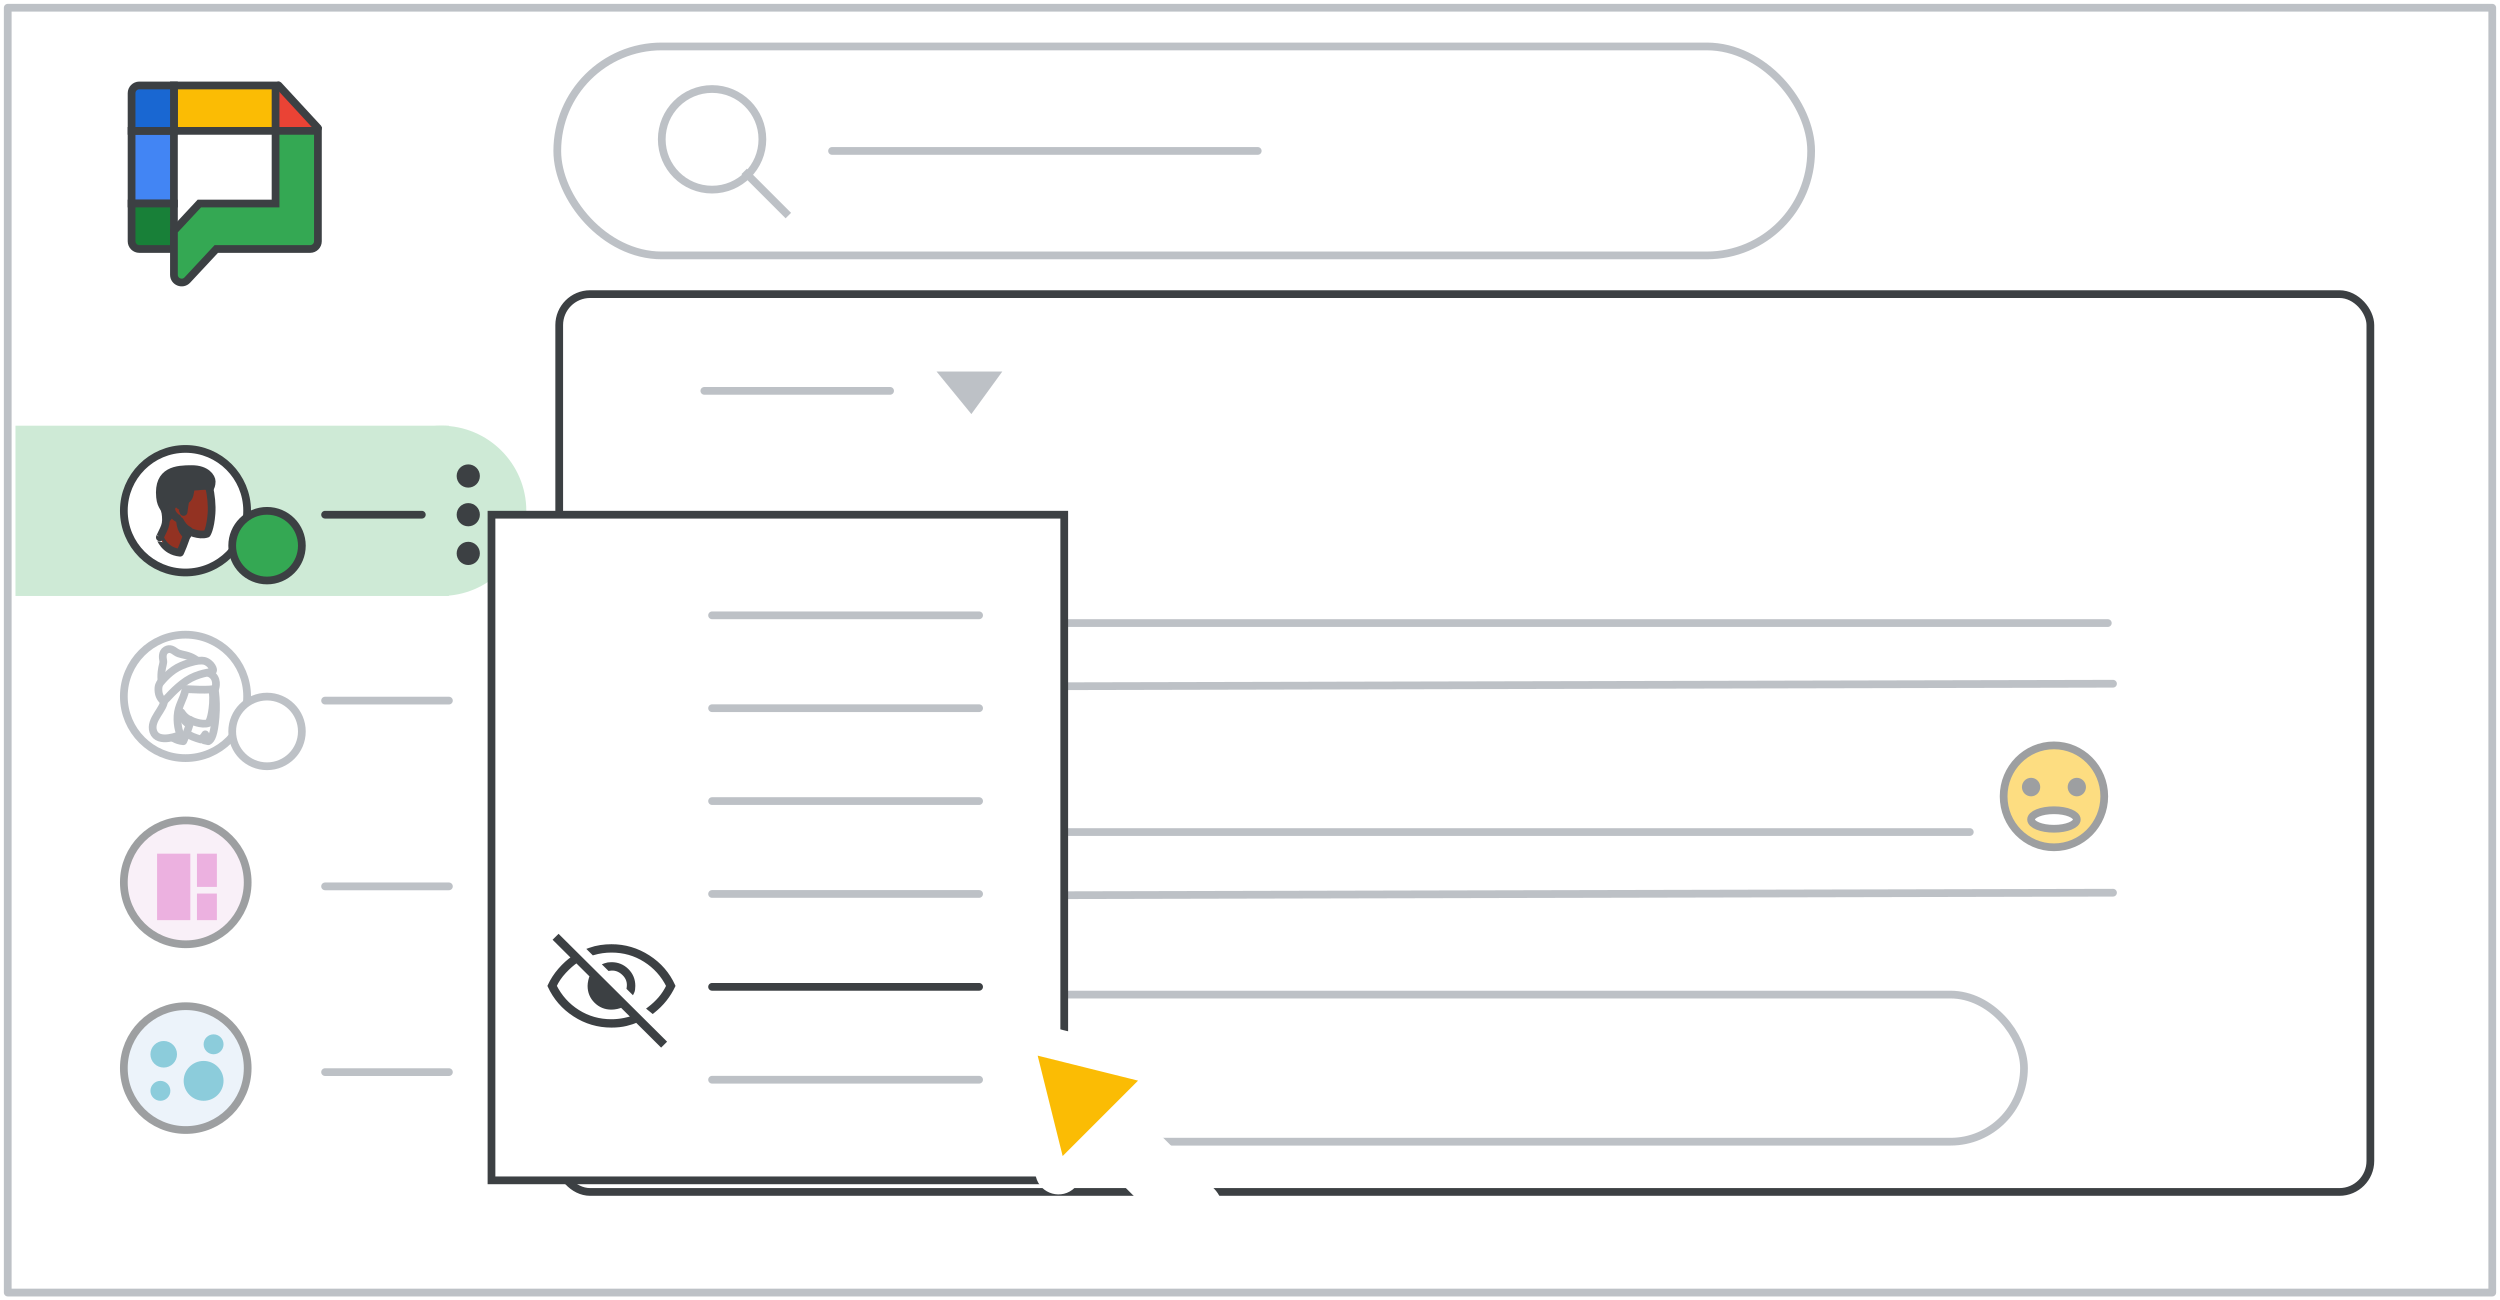 <svg width="323" height="168" viewBox="0 0 323 168" fill="none" xmlns="http://www.w3.org/2000/svg">
<rect x="0" y="0" width="323" height="168" fill="#333333" stroke="none"/>
<g id="chat-hide-chats" clip-path="url(#clip0_1_50145)">
<rect width="323" height="168" fill="white"/>
<g id="Gmail/frame-search-chat Copy">
<g id="Group 5">
<rect id="border copy" x="1" y="1" width="321" height="166" fill="white" stroke="#BDC1C6" stroke-linejoin="round"/>
<rect id="Rectangle" x="72.25" y="38" width="234" height="116" rx="4" fill="white" stroke="#3C4043"/>
<g id="Group 4" opacity="0.5">
<ellipse id="Oval" cx="265.369" cy="102.887" rx="6.5" ry="6.583" fill="#FBBC04" stroke="#3C4043"/>
<ellipse id="Oval_2" cx="262.415" cy="101.69" rx="1.182" ry="1.197" fill="#3C4043"/>
<ellipse id="Oval_3" cx="268.324" cy="101.69" rx="1.182" ry="1.197" fill="#3C4043"/>
<ellipse id="Oval_4" cx="265.369" cy="105.879" rx="2.955" ry="1.197" fill="white" stroke="#3C4043"/>
</g>
</g>
</g>
<g id="Group 4_2">
<circle id="Oval_5" cx="57" cy="66" r="11" fill="#CEEAD6"/>
<rect id="Rectangle_2" x="2" y="55" width="56" height="22" fill="#CEEAD6"/>
</g>
<g id="People/profile2" opacity="0.5">
<circle id="Oval_6" cx="24" cy="114" r="8" fill="#F4E1F1" stroke="#3C4043"/>
<rect id="Rectangle_3" x="20.294" y="110.294" width="4.294" height="8.588" fill="#DA64C1"/>
<rect id="Rectangle_4" x="25.447" y="110.294" width="2.576" height="4.294" fill="#DA64C1"/>
<rect id="Rectangle_5" x="25.447" y="115.447" width="2.576" height="3.435" fill="#DA64C1"/>
</g>
<path id="Line 2" d="M42 138.518H58" stroke="#BDC1C6" stroke-linecap="round"/>
<g id="People/profile7" opacity="0.5">
<g id="Group 22">
<circle id="Oval_7" cx="24" cy="138" r="8" fill="#DAE8F6" stroke="#3C4043"/>
</g>
<circle id="Oval_8" cx="21.153" cy="136.212" r="1.718" fill="#1A9AB8"/>
<circle id="Oval_9" cx="27.594" cy="134.924" r="1.288" fill="#1A9AB8"/>
<circle id="Oval_10" cx="20.724" cy="140.935" r="1.288" fill="#1A9AB8"/>
<circle id="Oval_11" cx="26.306" cy="139.647" r="2.576" fill="#1A9AB8"/>
</g>
<g id="Group 9">
<g id="Group 8">
<g id="People/profile3">
<g id="Group 22_2">
<ellipse id="Oval_12" cx="23.965" cy="65.983" rx="7.965" ry="7.983" fill="white" stroke="#3C4043"/>
</g>
<g id="Group 17">
<path id="Fill 1" fill-rule="evenodd" clip-rule="evenodd" d="M23.265 71.41C23.265 71.41 23.948 69.975 24.283 68.595C24.283 68.595 25.717 69.306 26.736 68.964C26.736 68.964 27.178 68.335 27.326 66.354C27.406 65.356 27.272 63.839 27.004 62.91C26.709 61.857 25.704 61.147 24.055 61.406C21.817 61.748 20.785 63.005 21.201 65.178C21.683 67.761 21.428 67.761 20.651 69.429C20.665 69.415 21.214 71.219 23.265 71.41Z" fill="#933222"/>
<path id="Stroke 3" fill-rule="evenodd" clip-rule="evenodd" d="M23.265 71.41C23.265 71.41 23.948 69.975 24.283 68.595C24.283 68.595 25.717 69.306 26.736 68.964C26.736 68.964 27.178 68.335 27.326 66.354C27.406 65.356 27.272 63.839 27.004 62.91C26.709 61.857 25.704 61.147 24.055 61.406C21.817 61.748 20.785 63.005 21.201 65.178C21.683 67.761 21.428 67.761 20.651 69.429C20.665 69.415 21.214 71.219 23.265 71.41Z" stroke="#3D4043" stroke-linecap="round" stroke-linejoin="round"/>
<path id="Fill 5" fill-rule="evenodd" clip-rule="evenodd" d="M24.197 69.175C24.197 69.175 23.377 68.788 23.256 67.313C23.256 67.313 23.659 68.192 24.372 68.52C24.372 68.52 24.332 68.684 24.305 68.818C24.251 68.967 24.197 69.175 24.197 69.175Z" fill="#3C4043"/>
<path id="Stroke 7" fill-rule="evenodd" clip-rule="evenodd" d="M24.197 69.175C24.197 69.175 23.377 68.788 23.256 67.313C23.256 67.313 23.659 68.192 24.372 68.52C24.372 68.52 24.332 68.684 24.305 68.818C24.251 68.967 24.197 69.175 24.197 69.175Z" stroke="#3C4043" stroke-linecap="round" stroke-linejoin="round"/>
<path id="Fill 9" fill-rule="evenodd" clip-rule="evenodd" d="M21.609 66.94C21.609 66.94 22.281 66.188 22.416 65.819C22.523 65.559 22.953 65.34 23.182 65.258C23.262 65.231 23.343 65.258 23.37 65.34C23.477 65.559 23.666 65.983 23.719 66.147C23.719 66.147 23.881 64.889 23.948 64.725C24.015 64.561 24.365 64.478 24.499 63.904C24.634 63.33 24.66 62.878 24.66 62.878C24.66 62.878 24.902 62.905 25.507 62.851C26.099 62.782 26.973 62.7 27.188 62.974C27.188 62.974 27.349 62.687 27.349 62.208C27.349 61.674 26.674 60.608 24.779 60.608C22.883 60.608 20.345 60.744 20.681 64.232C20.813 65.6 21.38 65.463 21.609 66.94Z" fill="#3C4043"/>
<path id="Stroke 11" fill-rule="evenodd" clip-rule="evenodd" d="M21.609 66.94C21.609 66.94 22.281 66.188 22.416 65.819C22.523 65.559 22.953 65.34 23.182 65.258C23.262 65.231 23.343 65.258 23.37 65.34C23.477 65.559 23.666 65.983 23.719 66.147C23.719 66.147 23.881 64.889 23.948 64.725C24.015 64.561 24.365 64.478 24.499 63.904C24.634 63.33 24.66 62.878 24.66 62.878C24.66 62.878 24.902 62.905 25.507 62.851C26.099 62.782 26.973 62.7 27.188 62.974C27.188 62.974 27.349 62.687 27.349 62.208C27.349 61.674 26.674 60.608 24.779 60.608C22.883 60.608 20.345 60.744 20.681 64.232C20.813 65.6 21.38 65.463 21.609 66.94Z" stroke="#3C4043" stroke-linecap="round" stroke-linejoin="round"/>
<g id="Group 16">
<path id="Fill 13" fill-rule="evenodd" clip-rule="evenodd" d="M23.256 65.341C23.256 65.341 23.014 65.034 22.675 65.083C22.336 65.131 22.11 65.471 22.143 65.842C22.159 66.214 22.514 66.73 22.917 66.94" fill="#933222"/>
<path id="Stroke 15" d="M23.256 65.341C23.256 65.341 23.014 65.034 22.675 65.083C22.336 65.131 22.11 65.471 22.143 65.842C22.159 66.214 22.514 66.73 22.917 66.94" stroke="#3D4043" stroke-linecap="round" stroke-linejoin="round"/>
</g>
</g>
</g>
<path id="Line 2_2" d="M42 66.5H54.5" stroke="#3C4043" stroke-linecap="round"/>
</g>
<g id="Group 8_2">
<path id="Line 2_3" d="M42 90.518H58" stroke="#BDC1C6" stroke-linecap="round"/>
<g id="People/profile5 greyscale">
<g id="Group 22 Copy 6">
<ellipse id="Oval_13" cx="23.965" cy="89.974" rx="7.965" ry="7.974" fill="white" stroke="#BDC1C6"/>
</g>
<path id="Fill 1_2" fill-rule="evenodd" clip-rule="evenodd" d="M27.606 88.326C27.606 88.326 28.066 90.149 27.849 92.674C27.657 94.916 27.313 95.578 26.917 95.767C26.917 95.767 26.7 95.727 26.368 95.646C26.547 95.295 26.521 94.876 26.521 94.876C26.521 94.876 26.317 95.254 25.947 95.538C25.271 95.349 24.416 95.052 24.058 94.687C23.42 94.039 24.211 91.972 24.416 91.081C24.696 89.838 24.798 88.407 24.798 88.407L27.606 88.326Z" fill="white"/>
<path id="Stroke 3_2" fill-rule="evenodd" clip-rule="evenodd" d="M27.606 88.326C27.606 88.326 28.066 90.149 27.849 92.674C27.657 94.916 27.313 95.578 26.917 95.767C26.917 95.767 26.7 95.727 26.368 95.646C26.547 95.295 26.521 94.876 26.521 94.876C26.521 94.876 26.317 95.254 25.947 95.538C25.271 95.349 24.416 95.052 24.058 94.687C23.42 94.039 24.211 91.972 24.416 91.081C24.696 89.838 24.798 88.407 24.798 88.407L27.606 88.326Z" stroke="#BDC1C6" stroke-linecap="round" stroke-linejoin="round"/>
<path id="Fill 5_2" fill-rule="evenodd" clip-rule="evenodd" d="M23.678 95.767C23.678 95.767 24.323 94.387 24.64 93.059C24.64 93.059 25.994 93.743 26.956 93.414C26.956 93.414 27.374 92.81 27.513 90.903C27.589 89.944 27.462 88.485 27.209 87.591C26.931 86.579 25.981 85.895 24.424 86.145C22.311 86.473 21.336 87.683 21.728 89.773C22.184 92.257 21.944 92.257 21.209 93.861C21.222 93.861 21.741 95.597 23.678 95.767Z" fill="white"/>
<path id="Stroke 7_2" fill-rule="evenodd" clip-rule="evenodd" d="M23.678 95.767C23.678 95.767 24.323 94.387 24.64 93.059C24.64 93.059 25.994 93.743 26.956 93.414C26.956 93.414 27.374 92.81 27.513 90.903C27.589 89.944 27.462 88.485 27.209 87.591C26.931 86.579 25.981 85.895 24.424 86.145C22.311 86.473 21.336 87.683 21.728 89.773C22.184 92.257 21.944 92.257 21.209 93.861C21.222 93.861 21.741 95.597 23.678 95.767Z" stroke="#BDC1C6" stroke-linecap="round" stroke-linejoin="round"/>
<path id="Stroke 9" d="M23.442 90.025C23.442 90.025 23.2 89.779 22.861 89.818C22.522 89.857 22.296 90.128 22.329 90.425C22.345 90.722 22.7 91.135 23.103 91.302" stroke="#BDC1C6" stroke-linecap="round" stroke-linejoin="round"/>
<path id="Fill 11" fill-rule="evenodd" clip-rule="evenodd" d="M24.383 93.535C24.383 93.535 23.563 93.225 23.442 92.046C23.442 92.046 23.845 92.749 24.558 93.011C24.558 93.011 24.518 93.142 24.491 93.249C24.437 93.38 24.383 93.535 24.383 93.535Z" fill="#BDC1C6"/>
<path id="Stroke 13" fill-rule="evenodd" clip-rule="evenodd" d="M24.383 93.535C24.383 93.535 23.563 93.225 23.442 92.046C23.442 92.046 23.845 92.749 24.558 93.011C24.558 93.011 24.518 93.142 24.491 93.249C24.437 93.38 24.383 93.535 24.383 93.535Z" stroke="#BDC1C6" stroke-linecap="round" stroke-linejoin="round"/>
<path id="Fill 15" fill-rule="evenodd" clip-rule="evenodd" d="M23.302 94.945C23.302 94.945 22.847 93.882 22.938 92.488C23.029 91.093 23.666 90.509 23.991 89.021C23.991 89.021 27.447 89.274 27.824 88.928C27.824 88.928 28.279 87.574 27.057 86.976C27.057 86.976 25.381 84.718 22.432 86.259C21.431 86.777 20.911 87.919 21.184 90.456C21.301 91.558 19.287 92.993 19.807 94.507C20.392 96.207 23.302 94.945 23.302 94.945Z" fill="white"/>
<path id="Stroke 17" fill-rule="evenodd" clip-rule="evenodd" d="M23.302 94.945C23.302 94.945 22.847 93.882 22.938 92.488C23.029 91.093 23.666 90.509 23.991 89.021C23.991 89.021 27.447 89.274 27.824 88.928C27.824 88.928 28.279 87.574 27.057 86.976C27.057 86.976 25.381 84.718 22.432 86.259C21.431 86.777 20.911 87.919 21.184 90.456C21.301 91.558 19.287 92.993 19.807 94.507C20.392 96.207 23.302 94.945 23.302 94.945Z" stroke="#BDC1C6" stroke-linecap="round" stroke-linejoin="round"/>
<path id="Fill 19" fill-rule="evenodd" clip-rule="evenodd" d="M20.936 88.698C20.936 88.698 20.767 87.722 20.871 86.785C20.949 85.994 21.169 85.704 21.079 85.295C21.027 85.031 20.91 84.306 21.442 83.989C21.935 83.699 22.325 83.95 22.727 84.24C23.233 84.583 23.726 84.517 24.583 84.847C25.258 85.11 26.153 85.823 26.036 85.862C25.725 85.954 24.518 86.218 23.311 86.891C22.13 87.55 20.936 88.698 20.936 88.698Z" fill="white"/>
<path id="Stroke 21" fill-rule="evenodd" clip-rule="evenodd" d="M20.936 88.698C20.936 88.698 20.767 87.722 20.871 86.785C20.949 85.994 21.169 85.704 21.079 85.295C21.027 85.031 20.91 84.306 21.442 83.989C21.935 83.699 22.325 83.95 22.727 84.24C23.233 84.583 23.726 84.517 24.583 84.847C25.258 85.11 26.153 85.823 26.036 85.862C25.725 85.954 24.518 86.218 23.311 86.891C22.13 87.55 20.936 88.698 20.936 88.698Z" stroke="#BDC1C6" stroke-linecap="round" stroke-linejoin="round"/>
<path id="Fill 23" fill-rule="evenodd" clip-rule="evenodd" d="M26.982 85.687C27.303 85.932 27.504 86.314 27.531 86.505C27.571 86.791 27.303 86.832 27.303 86.832C27.303 86.832 25.562 86.969 24.089 87.95C22.616 88.932 21.424 90.418 21.25 90.541C21.076 90.664 20.567 90.105 20.487 89.409C20.393 88.618 20.621 88.305 20.782 88.127C20.942 87.95 22 86.6 23.46 86C24.919 85.4 25.656 85.359 25.803 85.359C26.192 85.332 26.526 85.332 26.982 85.687Z" fill="white"/>
<path id="Stroke 25" fill-rule="evenodd" clip-rule="evenodd" d="M26.982 85.687C27.303 85.932 27.504 86.314 27.531 86.505C27.571 86.791 27.303 86.832 27.303 86.832C27.303 86.832 25.562 86.969 24.089 87.95C22.616 88.932 21.424 90.418 21.25 90.541C21.076 90.664 20.567 90.105 20.487 89.409C20.393 88.618 20.621 88.305 20.782 88.127C20.942 87.95 22 86.6 23.46 86C24.919 85.4 25.656 85.359 25.803 85.359C26.192 85.332 26.526 85.332 26.982 85.687Z" stroke="#BDC1C6" stroke-linecap="round" stroke-linejoin="round"/>
</g>
<circle id="Oval_14" cx="34.5" cy="94.5" r="4.5" fill="white" stroke="#BDC1C6"/>
<path id="Line 2_4" d="M42 114.518H58" stroke="#BDC1C6" stroke-linecap="round"/>
</g>
<circle id="Oval_15" cx="34.5" cy="70.5" r="4.5" fill="#34A853" stroke="#3C4043"/>
</g>
<g id="Group 3">
<g id="Group 6">
<path id="Line 2_5" d="M135.713 107.5H254.5" stroke="#BDC1C6" stroke-linecap="round"/>
<path id="Line 2_6" d="M136.038 115.663L273 115.337" stroke="#BDC1C6" stroke-linecap="round"/>
<path id="Line 2_7" d="M135.713 80.5H272.33" stroke="#BDC1C6" stroke-linecap="round"/>
<path id="Line 2_8" d="M136.038 88.663L273 88.337" stroke="#BDC1C6" stroke-linecap="round"/>
</g>
<g id="People/profile3_2" opacity="0.5">
<g id="Group 22_3">
<ellipse id="Oval_16" cx="112.961" cy="111.961" rx="11.934" ry="11.961" fill="white" stroke="#3C4043"/>
</g>
<g id="Group 17_2">
<path id="Fill 1_3" fill-rule="evenodd" clip-rule="evenodd" d="M111.912 120.093C111.912 120.093 112.936 117.943 113.438 115.875C113.438 115.875 115.587 116.94 117.113 116.428C117.113 116.428 117.776 115.486 117.996 112.516C118.117 111.022 117.916 108.749 117.514 107.356C117.073 105.78 115.567 104.715 113.097 105.104C109.743 105.616 108.197 107.5 108.819 110.755C109.542 114.626 109.161 114.626 107.996 117.124C108.016 117.103 108.839 119.806 111.912 120.093Z" fill="#933222"/>
<path id="Stroke 3_3" fill-rule="evenodd" clip-rule="evenodd" d="M111.912 120.093C111.912 120.093 112.936 117.943 113.438 115.875C113.438 115.875 115.587 116.94 117.113 116.428C117.113 116.428 117.776 115.486 117.996 112.516C118.117 111.022 117.916 108.749 117.514 107.356C117.073 105.78 115.567 104.715 113.097 105.104C109.743 105.616 108.197 107.5 108.819 110.755C109.542 114.626 109.161 114.626 107.996 117.124C108.016 117.103 108.839 119.806 111.912 120.093Z" stroke="#3D4043" stroke-linecap="round" stroke-linejoin="round"/>
<path id="Fill 5_3" fill-rule="evenodd" clip-rule="evenodd" d="M113.309 116.744C113.309 116.744 112.08 116.164 111.899 113.953C111.899 113.953 112.503 115.271 113.571 115.762C113.571 115.762 113.511 116.007 113.47 116.208C113.39 116.432 113.309 116.744 113.309 116.744Z" fill="#3C4043"/>
<path id="Stroke 7_3" fill-rule="evenodd" clip-rule="evenodd" d="M113.309 116.744C113.309 116.744 112.08 116.164 111.899 113.953C111.899 113.953 112.503 115.271 113.571 115.762C113.571 115.762 113.511 116.007 113.47 116.208C113.39 116.432 113.309 116.744 113.309 116.744Z" stroke="#3C4043" stroke-linecap="round" stroke-linejoin="round"/>
<path id="Fill 9_2" fill-rule="evenodd" clip-rule="evenodd" d="M109.431 113.395C109.431 113.395 110.438 112.268 110.639 111.715C110.801 111.325 111.445 110.998 111.787 110.875C111.908 110.834 112.029 110.875 112.069 110.998C112.231 111.325 112.513 111.961 112.593 112.207C112.593 112.207 112.835 110.321 112.935 110.076C113.036 109.83 113.56 109.706 113.761 108.846C113.963 107.985 114.003 107.309 114.003 107.309C114.003 107.309 114.365 107.35 115.272 107.268C116.158 107.165 117.467 107.042 117.789 107.452C117.789 107.452 118.031 107.022 118.031 106.305C118.031 105.505 117.02 103.907 114.18 103.907C111.341 103.907 107.538 104.112 108.041 109.338C108.239 111.387 109.089 111.182 109.431 113.395Z" fill="#3C4043"/>
<path id="Stroke 11_2" fill-rule="evenodd" clip-rule="evenodd" d="M109.431 113.395C109.431 113.395 110.438 112.268 110.639 111.715C110.801 111.325 111.445 110.998 111.787 110.875C111.908 110.834 112.029 110.875 112.069 110.998C112.231 111.325 112.513 111.961 112.593 112.207C112.593 112.207 112.835 110.321 112.935 110.076C113.036 109.83 113.56 109.706 113.761 108.846C113.963 107.985 114.003 107.309 114.003 107.309C114.003 107.309 114.365 107.35 115.272 107.268C116.158 107.165 117.467 107.042 117.789 107.452C117.789 107.452 118.031 107.022 118.031 106.305C118.031 105.505 117.02 103.907 114.18 103.907C111.341 103.907 107.538 104.112 108.041 109.338C108.239 111.387 109.089 111.182 109.431 113.395Z" stroke="#3C4043" stroke-linecap="round" stroke-linejoin="round"/>
<g id="Group 16_2">
<path id="Fill 13_2" fill-rule="evenodd" clip-rule="evenodd" d="M111.899 111C111.899 111 111.536 110.54 111.028 110.612C110.521 110.685 110.182 111.193 110.231 111.75C110.255 112.306 110.787 113.081 111.391 113.395" fill="#933222"/>
<path id="Stroke 15_2" d="M111.899 111C111.899 111 111.536 110.54 111.028 110.612C110.521 110.685 110.182 111.193 110.231 111.75C110.255 112.306 110.787 113.081 111.391 113.395" stroke="#3D4043" stroke-linecap="round" stroke-linejoin="round"/>
</g>
</g>
</g>
</g>
<rect id="Rectangle_6" x="120.5" y="128.5" width="141" height="19.008" rx="9.504" stroke="#BDC1C6"/>
<g id="Group" opacity="0.34">
<circle id="Oval_17" cx="108.294" cy="138.294" r="6.794" stroke="#3C4043"/>
<g id="Icons/add-dark-grey">
<g id="Group_2">
<path id="Line" d="M108.294 135.02V141.567" stroke="#3C4043" stroke-linecap="square"/>
<path id="Line 2_9" d="M105.02 138.294H111.567" stroke="#3C4043" stroke-linecap="square"/>
</g>
</g>
</g>
<g id="Icons/menu-more-dark-grey">
<circle id="Oval_18" cx="60.5" cy="61.5" r="1.5" fill="#3C4043"/>
<circle id="Oval_19" cx="60.5" cy="66.5" r="1.5" fill="#3C4043"/>
<circle id="Oval_20" cx="60.5" cy="71.5" r="1.5" fill="#3C4043"/>
</g>
<path id="Line_2" d="M91 50.5H115" stroke="#BDC1C6" stroke-linecap="round"/>
<g id="Icons/arrow-expand-sm">
<path id="Path 4" fill-rule="evenodd" clip-rule="evenodd" d="M121 48H129.5L125.5 53.5L121 48Z" fill="#BDC1C6"/>
</g>
<rect id="Rectangle_7" x="63.5" y="66.5" width="74" height="86" fill="white" stroke="#3C4043"/>
<path id="Line_3" d="M92 115.5H126.5" stroke="#BDC1C6" stroke-linecap="round"/>
<path id="Line_4" d="M92 103.5H126.5" stroke="#BDC1C6" stroke-linecap="round"/>
<path id="Line_5" d="M92 91.5H126.5" stroke="#BDC1C6" stroke-linecap="round"/>
<path id="Line_6" d="M92 79.5H126.5" stroke="#BDC1C6" stroke-linecap="round"/>
<path id="Line_7" d="M92 127.5H126.5" stroke="#3C4043" stroke-linecap="round"/>
<path id="Line_8" d="M92 139.5H126.5" stroke="#BDC1C6" stroke-linecap="round"/>
<g id="Cursor">
<g id="Union">
<mask id="path-76-outside-1_1_50145" maskUnits="userSpaceOnUse" x="121.038" y="123.584" width="44.548" height="44.548" fill="black">
<rect fill="white" x="121.038" y="123.584" width="44.548" height="44.548"/>
<path fill-rule="evenodd" clip-rule="evenodd" d="M132.936 134.047C132.204 133.865 131.542 134.527 131.724 135.259L135.781 151.559C135.969 152.314 136.909 152.574 137.459 152.024L142.139 147.344L152.589 157.794C153.37 158.575 154.636 158.575 155.417 157.794C156.198 157.013 156.198 155.747 155.417 154.966L144.968 144.516L149.702 139.782C150.251 139.232 149.991 138.292 149.236 138.104L132.936 134.047Z"/>
</mask>
<path fill-rule="evenodd" clip-rule="evenodd" d="M132.936 134.047C132.204 133.865 131.542 134.527 131.724 135.259L135.781 151.559C135.969 152.314 136.909 152.574 137.459 152.024L142.139 147.344L152.589 157.794C153.37 158.575 154.636 158.575 155.417 157.794C156.198 157.013 156.198 155.747 155.417 154.966L144.968 144.516L149.702 139.782C150.251 139.232 149.991 138.292 149.236 138.104L132.936 134.047Z" fill="#FBBC04"/>
<path d="M131.724 135.259L133.665 134.776L133.665 134.776L131.724 135.259ZM132.936 134.047L133.419 132.106L133.419 132.106L132.936 134.047ZM135.781 151.559L137.722 151.076L137.722 151.076L135.781 151.559ZM137.459 152.024L138.873 153.439L137.459 152.024ZM142.139 147.344L143.553 145.93L142.139 144.516L140.725 145.93L142.139 147.344ZM155.417 154.966L156.832 153.551L155.417 154.966ZM144.968 144.516L143.553 143.101L142.139 144.516L143.553 145.93L144.968 144.516ZM149.236 138.104L148.753 140.045H148.753L149.236 138.104ZM133.665 134.776C133.847 135.508 133.185 136.17 132.453 135.988L133.419 132.106C131.224 131.56 129.237 133.547 129.783 135.742L133.665 134.776ZM137.722 151.076L133.665 134.776L129.783 135.742L133.841 152.042L137.722 151.076ZM136.045 150.61C136.595 150.06 137.534 150.321 137.722 151.076L133.841 152.042C134.404 154.306 137.223 155.088 138.873 153.439L136.045 150.61ZM140.725 145.93L136.045 150.61L138.873 153.439L143.553 148.758L140.725 145.93ZM154.003 156.38L143.553 145.93L140.725 148.758L151.175 159.208L154.003 156.38ZM154.003 156.38L151.175 159.208C152.737 160.77 155.27 160.77 156.832 159.208L154.003 156.38ZM154.003 156.38L154.003 156.38L156.832 159.208C158.394 157.646 158.394 155.113 156.832 153.551L154.003 156.38ZM143.553 145.93L154.003 156.38L156.832 153.551L146.382 143.101L143.553 145.93ZM148.287 138.368L143.553 143.101L146.382 145.93L151.116 141.196L148.287 138.368ZM148.753 140.045C147.998 139.857 147.737 138.917 148.287 138.368L151.116 141.196C152.766 139.546 151.983 136.727 149.719 136.163L148.753 140.045ZM132.453 135.988L148.753 140.045L149.719 136.163L133.419 132.106L132.453 135.988Z" fill="white" mask="url(#path-76-outside-1_1_50145)"/>
</g>
</g>
<g id="visibility_off_BASELINE_P900_24dp">
<g id="Shape">
<path fill-rule="evenodd" clip-rule="evenodd" d="M85.417 135L82.25 131.852C81.917 132.018 81.469 132.17 80.907 132.308C80.344 132.446 79.708 132.515 79 132.515C77.264 132.515 75.674 132.045 74.229 131.107C72.785 130.168 71.708 128.925 71 127.379C71.333 126.647 71.778 125.96 72.333 125.318C72.889 124.676 73.472 124.148 74.083 123.734L71.75 121.414L72.167 121L85.833 134.586L85.417 135ZM83.875 130.32L84.333 130.692C84.944 130.209 85.469 129.691 85.907 129.139C86.344 128.587 86.708 128 87 127.379C86.306 125.832 85.229 124.59 83.771 123.651C82.312 122.712 80.722 122.243 79 122.243C78.542 122.243 78.076 122.277 77.604 122.346C77.132 122.415 76.667 122.533 76.208 122.698L76.667 123.154C77.042 123.043 77.424 122.961 77.812 122.905C78.201 122.85 78.597 122.822 79 122.822C80.597 122.822 82.045 123.233 83.343 124.054C84.642 124.876 85.639 125.984 86.333 127.379C86.042 127.986 85.691 128.528 85.282 129.004C84.872 129.481 84.403 129.919 83.875 130.32ZM81.208 127.669L81.708 128.166C81.75 128.083 81.781 127.972 81.802 127.834C81.823 127.696 81.833 127.544 81.833 127.379C81.833 126.592 81.559 125.925 81.011 125.38C80.462 124.835 79.792 124.562 79 124.562C78.833 124.562 78.688 124.572 78.562 124.593C78.438 124.614 78.319 124.645 78.208 124.686L78.708 125.183C79.403 125.059 80.024 125.256 80.573 125.773C81.121 126.291 81.333 126.923 81.208 127.669ZM72.927 125.525C73.476 124.938 74 124.479 74.5 124.148L76.458 126.095C76.375 126.247 76.306 126.45 76.25 126.706C76.194 126.961 76.167 127.185 76.167 127.379C76.167 128.166 76.441 128.832 76.99 129.377C77.538 129.922 78.208 130.195 79 130.195C79.208 130.195 79.444 130.168 79.708 130.112C79.972 130.057 80.167 129.988 80.292 129.905L81.833 131.438C81.597 131.548 81.201 131.659 80.646 131.769C80.09 131.88 79.542 131.935 79 131.935C77.403 131.935 75.955 131.524 74.656 130.702C73.358 129.881 72.361 128.773 71.667 127.379C71.958 126.73 72.379 126.112 72.927 125.525Z" fill="#3C4043"/>
<path d="M82.25 131.852L82.426 131.675L82.299 131.548L82.139 131.628L82.25 131.852ZM85.417 135L85.24 135.177L85.417 135.353L85.593 135.177L85.417 135ZM80.907 132.308L80.966 132.55L80.966 132.55L80.907 132.308ZM71 127.379L70.772 127.275L70.725 127.379L70.773 127.483L71 127.379ZM72.333 125.318L72.144 125.154L72.144 125.154L72.333 125.318ZM74.083 123.734L74.224 123.941L74.475 123.77L74.26 123.556L74.083 123.734ZM71.75 121.414L71.574 121.237L71.395 121.414L71.574 121.592L71.75 121.414ZM72.167 121L72.343 120.823L72.167 120.647L71.99 120.823L72.167 121ZM85.833 134.586L86.01 134.763L86.188 134.586L86.01 134.408L85.833 134.586ZM84.333 130.692L84.176 130.886L84.331 131.013L84.488 130.888L84.333 130.692ZM83.875 130.32L83.724 130.12L83.47 130.313L83.717 130.513L83.875 130.32ZM85.907 129.139L86.103 129.294L86.103 129.294L85.907 129.139ZM87 127.379L87.226 127.485L87.275 127.381L87.228 127.276L87 127.379ZM83.771 123.651L83.906 123.441V123.441L83.771 123.651ZM76.208 122.698L76.123 122.463L75.752 122.597L76.032 122.876L76.208 122.698ZM76.667 123.154L76.49 123.331L76.595 123.435L76.737 123.394L76.667 123.154ZM83.343 124.054L83.477 123.843L83.477 123.843L83.343 124.054ZM86.333 127.379L86.559 127.487L86.612 127.377L86.557 127.267L86.333 127.379ZM85.282 129.004L85.471 129.167L85.471 129.167L85.282 129.004ZM81.708 128.166L81.532 128.343L81.777 128.586L81.932 128.278L81.708 128.166ZM81.208 127.669L80.962 127.627L80.94 127.755L81.032 127.846L81.208 127.669ZM81.802 127.834L82.05 127.872L82.05 127.871L81.802 127.834ZM81.011 125.38L81.187 125.203L81.187 125.202L81.011 125.38ZM78.562 124.593L78.522 124.346L78.521 124.346L78.562 124.593ZM78.208 124.686L78.121 124.452L77.755 124.588L78.032 124.864L78.208 124.686ZM78.708 125.183L78.532 125.361L78.624 125.452L78.752 125.43L78.708 125.183ZM80.573 125.773L80.744 125.591L80.744 125.591L80.573 125.773ZM74.5 124.148L74.676 123.971L74.532 123.827L74.362 123.94L74.5 124.148ZM72.927 125.525L73.11 125.695L73.11 125.695L72.927 125.525ZM76.458 126.095L76.677 126.215L76.768 126.05L76.635 125.917L76.458 126.095ZM76.25 126.706L76.494 126.759L76.494 126.759L76.25 126.706ZM76.99 129.377L77.166 129.2L77.166 129.199L76.99 129.377ZM79.708 130.112L79.657 129.868H79.657L79.708 130.112ZM80.292 129.905L80.468 129.728L80.323 129.584L80.154 129.697L80.292 129.905ZM81.833 131.438L81.939 131.664L82.263 131.513L82.01 131.261L81.833 131.438ZM80.646 131.769L80.695 132.014L80.646 131.769ZM74.656 130.702L74.79 130.491L74.79 130.491L74.656 130.702ZM71.667 127.379L71.439 127.276L71.39 127.384L71.443 127.49L71.667 127.379ZM82.074 132.029L85.24 135.177L85.593 134.823L82.426 131.675L82.074 132.029ZM80.966 132.55C81.538 132.41 82.005 132.253 82.361 132.076L82.139 131.628C81.828 131.782 81.4 131.929 80.847 132.065L80.966 132.55ZM79 132.765C79.724 132.765 80.38 132.694 80.966 132.55L80.847 132.065C80.308 132.197 79.692 132.265 79 132.265V132.765ZM74.093 131.316C75.578 132.282 77.216 132.765 79 132.765V132.265C77.312 132.265 75.769 131.809 74.365 130.897L74.093 131.316ZM70.773 127.483C71.501 129.073 72.609 130.352 74.093 131.316L74.365 130.897C72.96 129.984 71.916 128.777 71.227 127.275L70.773 127.483ZM72.144 125.154C71.574 125.813 71.116 126.52 70.772 127.275L71.228 127.482C71.55 126.773 71.982 126.106 72.522 125.481L72.144 125.154ZM73.943 123.527C73.311 123.955 72.712 124.498 72.144 125.154L72.522 125.481C73.066 124.854 73.633 124.341 74.224 123.941L73.943 123.527ZM71.574 121.592L73.907 123.911L74.26 123.556L71.926 121.237L71.574 121.592ZM71.99 120.823L71.574 121.237L71.926 121.592L72.343 121.177L71.99 120.823ZM86.01 134.408L72.343 120.823L71.99 121.177L85.657 134.763L86.01 134.408ZM85.593 135.177L86.01 134.763L85.657 134.408L85.24 134.823L85.593 135.177ZM84.491 130.498L84.033 130.126L83.717 130.513L84.176 130.886L84.491 130.498ZM85.711 128.984C85.286 129.519 84.776 130.024 84.178 130.496L84.488 130.888C85.113 130.394 85.652 129.863 86.103 129.294L85.711 128.984ZM86.774 127.272C86.49 127.876 86.136 128.446 85.711 128.984L86.103 129.294C86.552 128.727 86.926 128.124 87.226 127.485L86.774 127.272ZM83.635 123.861C85.054 124.774 86.098 125.98 86.772 127.481L87.228 127.276C86.513 125.685 85.404 124.405 83.906 123.441L83.635 123.861ZM79 122.493C80.674 122.493 82.217 122.948 83.635 123.861L83.906 123.441C82.408 122.476 80.771 121.993 79 121.993V122.493ZM77.64 122.594C78.101 122.526 78.554 122.493 79 122.493V121.993C78.529 121.993 78.052 122.028 77.568 122.099L77.64 122.594ZM76.293 122.933C76.736 122.773 77.185 122.66 77.64 122.594L77.568 122.099C77.079 122.17 76.597 122.292 76.123 122.463L76.293 122.933ZM76.843 122.977L76.385 122.521L76.032 122.876L76.49 123.331L76.843 122.977ZM77.777 122.658C77.376 122.715 76.983 122.8 76.596 122.914L76.737 123.394C77.101 123.287 77.471 123.206 77.848 123.153L77.777 122.658ZM79 122.572C78.586 122.572 78.178 122.601 77.777 122.658L77.848 123.153C78.225 123.099 78.609 123.072 79 123.072V122.572ZM83.477 123.843C82.137 122.995 80.643 122.572 79 122.572V123.072C80.552 123.072 81.953 123.471 83.21 124.266L83.477 123.843ZM86.557 127.267C85.843 125.832 84.815 124.69 83.477 123.843L83.21 124.266C84.469 125.063 85.435 126.136 86.109 127.49L86.557 127.267ZM85.471 129.167C85.896 128.673 86.258 128.113 86.559 127.487L86.108 127.27C85.825 127.86 85.486 128.383 85.092 128.841L85.471 129.167ZM84.026 130.519C84.567 130.108 85.049 129.658 85.471 129.167L85.092 128.841C84.694 129.304 84.238 129.73 83.724 130.12L84.026 130.519ZM81.885 127.988L81.385 127.491L81.032 127.846L81.532 128.343L81.885 127.988ZM81.555 127.797C81.536 127.92 81.51 128.003 81.485 128.053L81.932 128.278C81.99 128.163 82.026 128.024 82.05 127.872L81.555 127.797ZM81.583 127.379C81.583 127.534 81.574 127.674 81.555 127.798L82.05 127.871C82.072 127.719 82.083 127.554 82.083 127.379H81.583ZM80.835 125.557C81.335 126.055 81.583 126.657 81.583 127.379H82.083C82.083 126.526 81.784 125.796 81.187 125.203L80.835 125.557ZM79 124.812C79.727 124.812 80.334 125.06 80.835 125.557L81.187 125.202C80.59 124.61 79.856 124.312 79 124.312V124.812ZM78.603 124.84C78.711 124.822 78.843 124.812 79 124.812V124.312C78.824 124.312 78.664 124.323 78.522 124.346L78.603 124.84ZM78.296 124.921C78.391 124.885 78.493 124.858 78.604 124.839L78.521 124.346C78.382 124.37 78.248 124.405 78.121 124.452L78.296 124.921ZM78.885 125.006L78.385 124.509L78.032 124.864L78.532 125.361L78.885 125.006ZM80.744 125.591C80.143 125.024 79.443 124.798 78.664 124.937L78.752 125.43C79.363 125.32 79.906 125.488 80.401 125.955L80.744 125.591ZM81.455 127.71C81.594 126.882 81.354 126.167 80.744 125.591L80.401 125.955C80.889 126.416 81.073 126.964 80.962 127.627L81.455 127.71ZM74.362 123.94C73.841 124.285 73.302 124.758 72.745 125.354L73.11 125.695C73.649 125.119 74.159 124.674 74.638 124.356L74.362 123.94ZM76.635 125.917L74.676 123.971L74.324 124.325L76.282 126.272L76.635 125.917ZM76.494 126.759C76.547 126.516 76.61 126.338 76.677 126.215L76.239 125.974C76.14 126.155 76.064 126.384 76.006 126.653L76.494 126.759ZM76.417 127.379C76.417 127.208 76.441 127.003 76.494 126.759L76.006 126.653C75.948 126.92 75.917 127.163 75.917 127.379H76.417ZM77.166 129.199C76.665 128.702 76.417 128.1 76.417 127.379H75.917C75.917 128.231 76.217 128.961 76.814 129.554L77.166 129.199ZM79 129.945C78.273 129.945 77.667 129.697 77.166 129.2L76.814 129.554C77.41 130.147 78.144 130.445 79 130.445V129.945ZM79.657 129.868C79.405 129.92 79.187 129.945 79 129.945V130.445C79.23 130.445 79.483 130.415 79.76 130.357L79.657 129.868ZM80.154 129.697C80.068 129.753 79.911 129.815 79.657 129.868L79.76 130.357C80.034 130.3 80.265 130.223 80.43 130.114L80.154 129.697ZM82.01 131.261L80.468 129.728L80.115 130.083L81.657 131.615L82.01 131.261ZM80.695 132.014C81.252 131.904 81.674 131.788 81.939 131.664L81.727 131.211C81.521 131.308 81.15 131.414 80.597 131.524L80.695 132.014ZM79 132.185C79.559 132.185 80.124 132.128 80.695 132.014L80.597 131.524C80.057 131.631 79.525 131.685 79 131.685V132.185ZM74.522 130.914C75.863 131.762 77.357 132.185 79 132.185V131.685C77.448 131.685 76.047 131.286 74.79 130.491L74.522 130.914ZM71.443 127.49C72.157 128.925 73.185 130.068 74.522 130.914L74.79 130.491C73.53 129.695 72.565 128.621 71.891 127.267L71.443 127.49ZM72.745 125.354C72.18 125.959 71.743 126.599 71.439 127.276L71.895 127.481C72.174 126.86 72.578 126.265 73.11 125.695L72.745 125.354Z" fill="#3C4043"/>
</g>
</g>
<g id="Search">
<rect x="72" y="6" width="162" height="27" rx="13.5" fill="white"/>
<rect x="72" y="6" width="162" height="27" rx="13.5" stroke="#BDC1C6"/>
<g id="search icon">
<path id="Line 6" d="M96.5 22.5L101.5 27.5" stroke="#BDC1C6" stroke-linecap="square"/>
<circle id="Oval_21" cx="92" cy="18" r="6.5" stroke="#BDC1C6"/>
</g>
<g id="text">
<path id="text_2" d="M107.5 19.5H162.5" stroke="#BDC1C6" stroke-linecap="round" stroke-linejoin="round"/>
</g>
</g>
<g id="Chat icon - illustrated">
<g id="Group 84">
<rect id="Rectangle 13" x="20.857" y="15.764" width="16.359" height="14.85" fill="white"/>
<path id="Polygon 1" d="M35.602 11.039L41.074 16.908H35.602V11.039Z" fill="#EA4335"/>
<rect id="Rectangle 8" x="17" y="16.908" width="5.471" height="9.391" fill="#4285F4" stroke="#3C4043"/>
<rect id="Rectangle 10" x="35.602" y="11.039" width="5.87" height="13.131" transform="rotate(90 35.602 11.039)" fill="#FBBC04" stroke="#3C4043"/>
<path id="Rectangle 11" d="M22.472 11.039L22.472 16.908L17 16.908L17 12.039C17 11.486 17.448 11.039 18 11.039L22.472 11.039Z" fill="#1967D2" stroke="#3C4043"/>
<path id="Rectangle 12" d="M22.472 32.169L22.472 26.299L17 26.299L17 31.169C17 31.721 17.448 32.169 18 32.169L22.472 32.169Z" fill="#188038" stroke="#3C4043"/>
<path id="Rectangle 9" d="M35.603 16.908H41.074V31.169C41.074 31.721 40.626 32.169 40.074 32.169H27.943L24.203 36.181C23.584 36.845 22.472 36.407 22.472 35.499V29.821L25.754 26.299H35.603V23.365V16.908Z" fill="#34A853" stroke="#3C4043"/>
<path id="Vector 16" d="M36 11.039L41.08 16.542" stroke="#3C4043" stroke-linecap="round"/>
</g>
</g>
</g>
<defs>
<clipPath id="clip0_1_50145">
<rect width="323" height="168" fill="white"/>
</clipPath>
</defs>
</svg>
